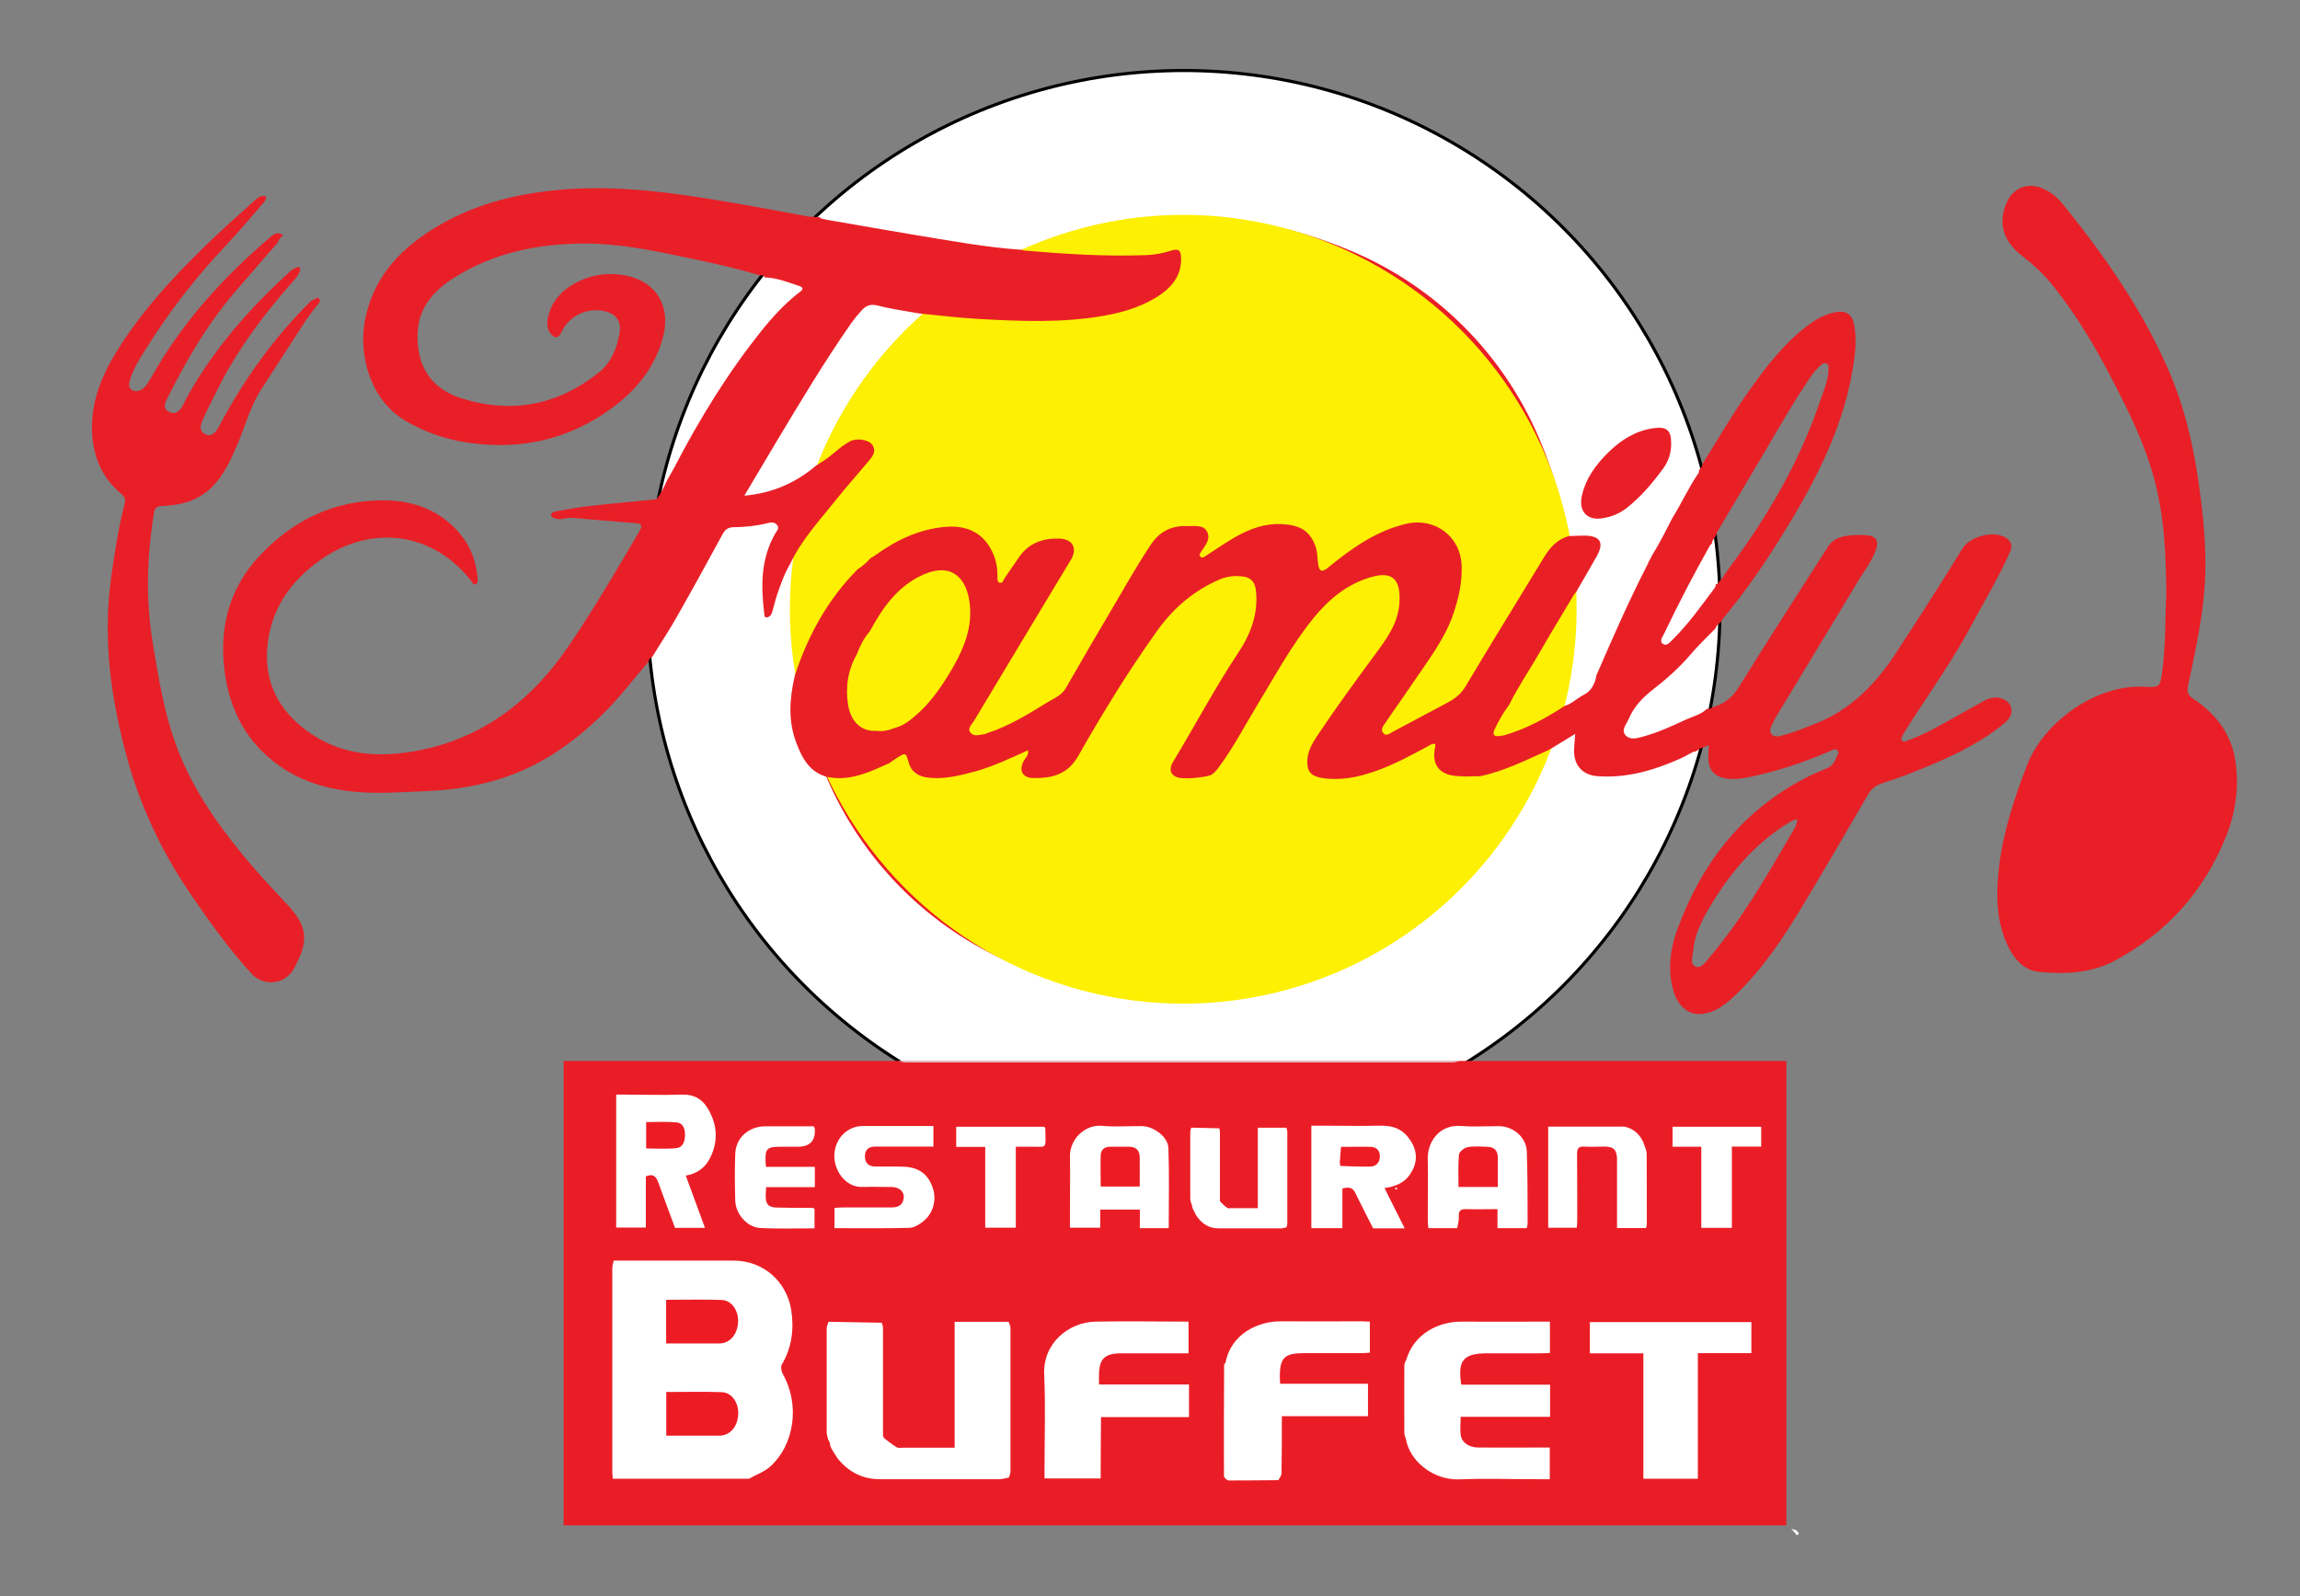 <svg xmlns="http://www.w3.org/2000/svg" viewBox="0 0 1474 1023"><rect x="0" y="0" width="1474" height="1023" fill="#808080" stroke="none"/><defs><style> .cls-1 { fill: #fdfdfe; } .cls-2 { fill: #fcfcf9; } .cls-3 { fill: #ea1d26; } .cls-4 { fill: #e82026; } .cls-5 { fill: #ed1c24; } .cls-6 { fill: #ea1e26; } .cls-7, .cls-8 { fill: #fff; } .cls-8 { stroke: #000; stroke-miterlimit: 10; stroke-width: 2px; } .cls-9 { fill: #fdf003; } .cls-10 { fill: #e91f27; } .cls-11 { fill: #e1c7cf; } .cls-12 { fill: #313131; } </style></defs><g><g id="Capa_1"><g><circle class="cls-8" cx="758.6" cy="388.9" r="343.7"></circle><path class="cls-3" d="M986.2,280.5c94,220.7-116.6,431.2-337.2,337.1-53.6-22.8-96.3-65.6-119.2-119.2-94-220.7,116.6-431.2,337.2-337.1,53.6,22.8,96.3,65.6,119.2,119.2Z"></path><rect class="cls-3" x="361.2" y="680" width="783.6" height="297.7"></rect><path class="cls-7" d="M860.3,761.8c5.3-1.6,7.1.3,8.4,3.1,3.7,7.5,7.5,15,11.3,22.4,6.7,0,13,0,20.2,0-4.4-8.7-8.6-17.1-12.9-25.8,7.6-1,12.8-3.8,16-8.3,4.8-6.8,5.5-13.9,1.4-20.9-5.2-8.9-11.8-11.1-21.7-10.8-11.4.3-22.8,0-34.1,0-2.8,0-5.6,0-8.5,0,0,22.3,0,44,0,65.7,6.8,0,13,0,19.9,0,0-8.7,0-17.2,0-25.4Z"></path><ellipse class="cls-9" cx="758.3" cy="390.5" rx="252.1" ry="252.8"></ellipse><g><path class="cls-4" d="M1097.5,453.4c7.2-2.2,12.6-6.1,16.8-12.9,18.7-30.3,38.1-60.1,57.2-90.1,2.6-4.1,6.5-6,11-6.8,4.9-.9,9.9-.9,14.9-.4,4.6.5,6.5,3.4,5.2,7.9-2.3,8-7.7,14.5-11.9,21.5-17.2,28.8-34.7,57.4-52,86.1-1.2,2-2.3,4.2-3.3,6.4-.8,1.7-1.6,3.5-.2,5.3,1.5,1.9,3.7,1.8,5.7,1.3,7.8-1.8,15.2-5,22.7-7.9,22.6-9,38.4-25.3,51.5-45.3,14.5-22.2,28.8-44.5,42.7-67.1,4.8-7.7,20.2-11.6,27.8-6.7,3.5,2.2,4.3,5.4,2.5,9.3-7.3,16.2-16.4,31.5-24.8,47.1-11.6,21.6-25.7,41.6-39,62.1-1.7,2.6-3.2,5.3-4.8,7.9-.6,1-1.3,2.4-.7,3.4.9,1.3,2.6.7,3.8.2,5.2-2.2,10.5-4.2,15.4-6.9,11-5.9,21.8-12.1,32.8-18.2,1.8-1,3.7-1.9,5.7-2.3,4.8-1,10.3,1.2,11.9,5,2,4.7-.3,8.2-3.8,11.2-13.4,11.2-28.8,18.9-44.7,25.8-11,4.7-22.1,9.1-33.5,12.7-4,1.3-7.1,3.5-9.3,7.4-13.9,24-27.9,47.9-42.1,71.6-11.9,19.8-24.7,39.1-41.4,55.4-6.5,6.4-13.4,12.5-23,13.5-8.2.9-15-4.8-17.9-13.9-4.4-14.3-2.3-28.3,2.8-41.8,16-42.8,42.8-76.4,84.4-97,2.9-1.4,5.9-2.7,8.9-3.9,3.7-1.4,6.7-3.4,7.8-7.4.5-1.7,2.7-3.4.9-5-1.5-1.4-3.6,0-5.3.8-17,7.3-34.5,13.1-52.7,16.7-3.7.7-7.5,1.1-11.2.8-9.8-.7-14-5.8-13.5-15.6,0-1.9.2-3.7.3-6-1.6.7-2.8,1.2-4,1.7-2.3,0-3.4,2.8-5.8,2.5-2.9,1.5-5.6,3.2-8.6,4.5-16.9,7.5-34.3,12.6-53.1,11.2-9-.7-14.8-6.7-14.8-15.8,0-3.6.4-7.1.7-11.3-5.3,3.2-10.2,6.2-15.1,9.2-.6.4-1.3.8-1.9,1.1-14.3,6.4-28.3,13.5-43.8,16.8-3,0-6,.1-9,.2-2.1-.1-4.1-.2-6.2-.3-11.3-.9-16.1-7.4-13.8-18.5.1-.6.2-1.3.2-1.9-1.9-.7-3.1.4-4.4,1.1-11.3,6.1-22.5,12.2-34.7,16.4-11,3.8-22.1,6-33.8,4.1-6.8-1.1-9.5-4.2-9.2-11.2.3-5.9,3.1-10.8,6.2-15.5,11.9-17.9,24.6-35.3,37.4-52.6,7.2-9.8,14.5-19.7,15.4-32.3,1.1-15.6-4.2-21-17.8-17.2-15.3,4.3-27.2,14.1-37,26.1-14.5,17.8-25.3,38.1-37.2,57.6-7.5,12.4-14.2,25.3-22.8,37-2.1,2.8-4.2,6.2-7.9,6.9-5.3,1-10.8,1.7-16.3,1.4-7.1-.5-9.5-4.7-5.9-10.7,14-23.1,26.6-47,41.5-69.5,8.1-12.1,13.1-25.1,11.5-40-.5-5.3-3.1-8.5-8.4-9.1-5-.6-9.9-.2-14.6,1.8-17,7.2-30.4,18.9-40.9,33.8-18.1,25.5-34.5,52.1-49.9,79.3-6.8,12-16.7,14.4-28.5,14.3-7.5,0-10-4.9-6.3-11.3,1.1-1.9,3.1-3.5,2.5-6.5-11.4,5.1-22.3,10.4-34,13.6-10.6,2.8-21.2,5.6-32.4,3.5-4.8-1-8.5-4.1-9.8-8.5-2.2-7.4-1.8-7.5-8.6-3.2-1.4.9-2.8,1.9-4.1,2.9-1.2.5-2.5,1-3.7,1.6-11.2,5.1-22.6,9.7-35.4,7.3-11.7-2.7-16.6-11.8-20.4-21.8-5.5-14.3-4.4-28.8-1-43.4,8.4-25.6,21.1-48.7,40.1-67.9,3.1-2,5.9-4.4,8.3-7.2,1.1-.7,2.3-1.3,3.4-2.1,13.4-9.6,28-16.6,44.6-18,11.8-1,22.1,2.3,28.6,13.1,3.3,5.5,4.9,11.6,4.8,18.1,0,1.7-.2,4.1,1.4,4.6,2,.6,2.5-1.8,3.4-3.2,3-4.4,6-8.7,9-13.1,6.2-9.1,15.3-12.3,25.8-12,8.6.2,11.9,6.2,7.5,13.6-20.7,34.4-41.4,68.7-62,103.1-1.4,2.3-4.6,4.9-2.3,7.7,2.3,2.9,6.1,1.2,9.2.9.5,0,.9-.4,1.4-.6,14.1-4.5,26.6-12.3,39.1-20,4.2-2.5,8.9-4.4,11.5-9.1,10.1-17.6,20.3-35.2,30.7-52.7,7.8-13.2,15.3-26.7,23.9-39.4,5.7-8.5,13.7-12,23.7-11.5,4.3.2,9.6-1.1,12.1,3.6,2.4,4.6-1,8.5-3.4,12.2-.7,1.1-2,2.4-1,3.7,1.1,1.4,2.6.2,3.7-.5,4.9-3.1,9.7-6.5,14.6-9.5,10.1-6.3,20.9-11.2,33.1-10.8,12.4.4,19.1,4.3,22.6,14.7,1.2,3.5,1,7.4,1.6,11.2.7,4.5,2.4,5.1,6.1,2.2.9-.7,1.8-1.6,2.8-2.3,14.3-11.5,29.3-21.7,47.6-26,18.1-4.2,34.6,8,35.4,26.5.5,11.1-2,21.7-5.6,32.1-5.5,15.6-15.5,28.4-24.5,41.8-6.2,9.2-12.7,18.2-18.9,27.4-1.3,1.9-3.2,4.3-1.1,6.5,1.9,2.1,4,.1,5.9-.9,11.1-6,22.3-11.8,33.4-17.8,5.1-2.7,9.8-5.5,13.1-11,16.6-27.9,33.7-55.4,50.5-83.1,3.9-6.4,8.5-11.5,15.8-13.6,3.4-.1,6.8-.3,10.2-.3,10.1.1,12.7,4.5,7.8,13.2-4.1,7.3-8.3,14.5-12.5,21.7-.2.4-.4.8-.6,1.2-.6.6-1.2,1.2-1.6,1.9-7.3,12.3-14.8,24.5-21.9,36.9-6.4,11.2-13.8,21.9-19.5,33.5-3.7,5-6.9,10.4-9.5,16.1-1.2,2.7-.5,4.3,2.8,4,1.2-.1,2.3-.3,3.5-.5,14-4.1,26.7-10.9,38.8-18.9,4.6-1.3,7.8-4.8,11.9-6.9,5.2-2.6,7.5-7.2,8.4-12.7h0c10.4-23.9,20.8-47.8,32.8-71.1.3-.2.4-.5.3-.9.6-1.1,1.2-2.2,1.8-3.3.3-.2.4-.4.3-.8,5.1-8.1,9.3-16.6,13.7-25.1,5.7-9.1,10.1-19,16.2-27.9.2-.3.4-.6.6-1,0-.4,0-.8,0-1.1.6-1.5,2.4-2.4,2.3-4.3,10.1-16.2,19.7-32.8,30.9-48.4,10.6-14.8,21.7-29.1,36.4-40.2,5.4-4.1,11.1-7.3,17.9-8.6,6.6-1.2,10.6,1.2,11.9,7.8,2,10.1.6,20.1-1.1,30.1-7,40.1-26.1,74.9-47.3,108.8-10.8,17.3-22.5,33.9-35.5,49.6-.6.8-1.1,1.7-1.7,2.6-1.7.8-2.6,2.3-3.3,3.9-5.3,5.5-10.9,10.7-15.8,16.5-7.2,8.5-15.5,15.8-24.1,22.5-6.8,5.3-12.4,11.1-15.7,19.1-1.4,3.3-5,6.9-1.9,10.3,3,3.3,7.7,1.8,11.6.7,9.4-2.6,18.3-6.7,27.1-10.8,4.6-2.1,9.7-3.2,13.4-6.9,1.4.2,2.6,0,3.6-1.1ZM549.2,419.2c-5.8,10.1-7.5,21.1-5.7,32.5,1.8,11.3,9,17.4,18.2,16.7,4.3.7,8.3-.5,12.3-2,3.2-.8,6-2.5,8.6-4.4,12.5-9.3,21-21.9,28.6-35.1,6.9-12.2,11.9-25.2,10.3-39.6-1.8-16.9-11.6-26.7-29.1-19.3-16.6,7.1-26.7,21.2-34.9,36.6-3.8,4.2-6.3,9.3-8.3,14.6ZM1099.7,374.3c2,.4,1.7-2.2,3.2-2.5,1.8-2.7,3.6-5.4,5.5-8,24.4-32.8,44.8-67.7,58-106.6,2.2-6.6,5.2-13.1,5.4-20.2,0-1.4.6-3.3-1.3-4-1.6-.6-3,.4-4.1,1.5-2.2,2-4,4.2-5.7,6.6-11,16-20.6,33-30.5,49.8-10,16.9-20,33.7-30,50.6-.2,2.7-3.1,4.1-3.1,6.9-.5.5-1.1.9-1.4,1.5-10.4,18.5-20.2,37.3-29.3,56.4-.9,2-3.2,4.6-.7,6.4,2.3,1.7,4.5-1,6.1-2.6,10.3-10.1,18.6-21.9,27.2-33.4.5-.6.5-1.6.7-2.4ZM1151.9,525.2c-2.6.2-4.1,1.3-5.8,2.3-22,13.5-37.9,32.7-50.8,54.6-5.1,8.6-9.4,17.5-10.2,27.6-.3,3.3-2.3,8.3,1.6,9.8,3.8,1.5,6.4-3,8.8-5.8,20.2-23.8,35.9-50.7,51.5-77.6,1.9-3.3,4.4-6.5,4.9-10.9Z"></path><path class="cls-10" d="M415.4,424.3c-9.5,11.2-18.4,22.9-28.9,33.2-20.6,20.3-43.9,36-72.1,43.5-13.8,3.7-27.9,5.6-42.1,6.1-17,.7-34,2.1-50.9-.3-15.3-2.1-29.7-7-42.3-15.9-20.8-14.7-31.8-35.3-35.1-60.2-3.7-27.9,2.6-53.3,22.1-74.2,21.8-23.4,48.9-36.3,81.1-35.8,18.7.3,35.6,6.8,48,21.9,6.6,8,9.9,17.5,10.9,27.8.1,1.5.2,3.4-1.3,4.1-1.3.6-1.9-.9-2.6-1.9-24.2-31.2-63.3-37-96.3-14.1-20.1,14-33,32.8-34.7,57.7-1.5,22.1,8,39.5,25.7,52.4,20.6,15,43.8,17.2,68.1,13,43.3-7.5,75.2-32,99.4-67.5,16.1-23.8,30.7-48.5,45.2-73.3,2.1-3.6,2.2-5.2-2.5-5.5-13.5-1-27-2.3-40.5-3.4-3.4-.3-6.8,1.6-10.2.5-1.2-.4-3.1-.6-3.2-2.2-.1-1.6,1.7-2.2,2.9-2.4,6.7-1.2,13.5-2.5,20.2-3.3,14.8-1.7,29.6-3,44.5-4.5,2.7-3.6,4.7-7.7,6.5-11.8,1.7-3,3.4-5.9,5-8.9,15.9-30.6,33.9-60,55.5-87,7-8.8,14.6-17.1,23.5-24.2,1.4-1.1,5.4-3.3.9-4.8-7.2-2.4-14.4-5.3-22.2-5.5-.5-1.7-1.9-1.3-3.1-1.3-16-4.9-32.4-8.4-48.8-11.8-20.8-4.4-41.7-8.6-63-8.6-30,0-58.9,5.8-84.7,22.3-12.7,8.1-22.2,19-22.8,35.1-.8,20.9,8.5,35.7,28.4,41.9,31.9,9.9,61.5,4.4,87.8-16.7,7.9-6.3,11.5-15.3,13.2-24.9,1.6-8.5-2.9-13.7-12.1-14.8-10.8-1.2-20.6,4.3-25.3,14.2-1.7,3.6-4.1,3.9-6.6.8-2.6-3.2-2.6-7-1.8-10.8,1.9-8.4,6.8-14.9,13.9-19.6,11.3-7.4,23.9-9.6,36.9-6.8,18.7,4,27.8,19.6,23.1,38.5-5,19.8-17.2,34.8-33.3,46.5-27.5,20-58.3,26.9-91.9,21.9-14.4-2.1-27.8-6.7-40.4-14.2-22.5-13.5-29.7-42.1-25.7-63.8,4.8-26.2,20.8-44.4,42.5-58.2,25.3-16.1,53.3-23.3,82.9-25.9,29.9-2.6,59.5.3,89.1,4.9,23.3,3.6,46.6,7.9,69.8,12.3,1.2.2,2.4.1,3.6.1,1.4.9,3.4-.6,4.6,1.2,1.7.3,3.3.8,5,1,18,3.1,36,6.3,54,9.3,23.1,3.8,46.1,8.1,69.4,9.7.7.2,1.3.5,2,.5,25.9,2.2,51.9,3.9,78,2.9,5.3-.2,10.5-1.2,15.6-2.8,4.9-1.5,6.4-.6,6.6,4.4.4,10.2-4.7,17.7-12.6,23.3-10.9,7.7-23.6,11.6-36.5,13.9-26.8,4.8-53.9,3.6-80.9,2.1-12.6-.7-25.2-2.3-37.8-3.5-8.9-1.6-17.9-2.8-26.7-5.1-4.4-1.1-7.3,0-10,2.9-2.4,2.6-4.7,5.4-6.8,8.3-17.1,24.5-32.5,50.2-47.9,75.9-6.8,11.4-13.6,22.8-20.7,34.8,18-1.6,32.9-8.2,45.9-19.2,2-1.3,4-2.6,6-3.9,5.5-3.8,10-8.7,16-11.8,4.3-2.2,12-1,14.2,2.4,2.8,4.5-.2,7.7-2.9,10.9-6.9,8.2-14.1,16.3-20.8,24.7-10.4,13-21.8,25.3-29,40.6-3.7,6.2-6.1,13-8.4,19.8-1.2,3.7-2.1,7.6-3.2,11.3-.5,1.7-1.7,3.1-3.6,3.2-1.4,0-1.3-1.3-1.4-2.3-2.2-17.8-2.3-35.2,7-51.4,1-1.7,2.9-3.4,1.2-5.5-1.6-2-3.9-1.8-6.2-1.2-7,1.8-14.2,2.5-21.4,2.6-3.8,0-5.8,1.5-7.5,4.8-9.5,17.5-19.1,35-29,52.4-5,8.9-10.7,17.4-16,26.1-1.5.5-2.1,1.8-2.5,3.2Z"></path><path class="cls-6" d="M1388.3,383.9c0-28.2-1.2-54.9-8.8-80.8-5.9-20.1-15-38.9-24.6-57.4-11.6-22.7-24.5-44.7-40.8-64.5-5.4-6.5-11.5-12.1-18.2-17.2-12.7-9.8-15.8-22.1-9.3-35.3,4-8,12.1-11.4,20.6-8.6,6.2,2.1,11.1,6.1,15.1,11.1,26.8,33.2,51.2,68,68.1,107.6,9.3,21.7,14.7,44.3,18.2,67.6,2.7,18.3,4.8,36.7,4.8,55.3,0,18.9-2.9,37.5-6.6,56-1.5,7.4-3,14.8-4.6,22.1-.8,3.6.1,5.9,3.4,8.1,14.7,9.7,24.7,22.9,27.1,40.6,2.3,16.4,0,32.5-6.2,47.9-14.1,35-37.9,61.5-71.1,79.3-15.2,8.1-32,8.9-48.7,7.2-9.7-1-15.9-8.1-20-16.8-7.3-15.5-7.6-32.1-5.8-48.4,2.5-23.4,9.8-45.7,18.3-67.6,10.5-27,44.1-51.9,75.6-49.9,9.4.6,9.7-.5,10.9-9.9,2.2-15.9,1.9-31.8,2.4-46.3Z"></path><path class="cls-10" d="M181.1,150.4c0,.4-.2.8-.2,1.2-2.2.8-2.2,3.2-3.6,4.7-8.2,9.2-16.1,18.7-24.2,27.9-19,21.5-33.3,45.9-46,71.4-1.5,3-2.9,6.3,1.3,8.4,3.9,1.9,6.5-.2,8.4-3.5,1.2-2.1,2.1-4.3,3.3-6.4,17.2-30.9,40.3-56.9,66.2-80.5,1-1,2.2-1.5,3.5-2,.8-.3,1.7-1,2.2-.2.4.6.5,1.7.2,2.4-.9,2.4-2.5,4.4-4.2,6.3-19.3,21.8-36.7,45-49.5,71.4-3.2,6.6-6.9,13-9.4,19.9-.9,2.6-.7,5,2,6.7,2.8,1.8,5,.6,6.9-1.3,1.3-1.3,2.1-3.1,3-4.7,15.6-29.3,34.8-56,58.5-79.4.6-.3,1.2-.6,1.9-.8,1-.4,2.2-1.7,3.2-.5.9,1.2.2,2.6-.8,3.7-4.3,4.9-7.9,10.3-11.4,15.8-8.2,12.8-16.5,25.6-24.8,38.4-7.2,11-10.4,23.7-15.5,35.7-4.2,9.9-8.7,19.8-16.6,27.5-8.7,8.5-19.7,11.4-31.5,11.8-3.6.1-4.8,1.5-5.3,4.5-4.6,28-5.4,55.9-.7,84,3.5,21.3,7,42.6,14.2,63,9.4,26.6,25,49.6,42.7,71.3,9.3,11.4,19.4,22.2,29.4,32.9,14.3,15.3,12.6,24.5,4.3,40.4-5.9,11.2-20,11.9-27.6,3.5-14.8-16.3-27.5-34.1-39.8-52.2-17.9-26.6-31.4-55.2-39.8-86.1-10.4-38-15.7-76.4-10.1-115.9,2.2-15.8,4.6-31.5,8.6-46.9.7-2.5.1-4.3-2.1-6.2-11.8-9.8-17.6-22.3-18.7-37.8-1.4-21.6,6.7-39.7,17.9-57.1,17.6-27.3,39.9-50.4,63.4-72.5,7.6-7.2,15.5-14,23.2-21,2-1.8,4-3.3,6.9-2.2.2,1.9-1,3.2-2.1,4.5-7.9,9-15.5,18.3-23.7,26.9-19.3,20.4-36.4,42.5-51.3,66.4-3.9,6.2-7.9,12.4-10,19.5-.7,2.3-1.3,5.2,1,6.6,2.5,1.6,5.3.7,7.6-1.1,1-.8,1.9-2,2.6-3.1,2.1-3.3,4-6.7,6-10.1,19.3-32.5,44.6-59.8,73.2-84.1,2.4-2,4.6-2.8,7.3-.9Z"></path><path class="cls-12" d="M1088.3,303.8c.2-.3.4-.6.6-1-.2.3-.4.6-.6,1Z"></path><path class="cls-10" d="M1071,284.1c.1,6-1.7,11.6-5.2,16.3-6.7,9.1-13.9,17.7-22.8,24.8-4.8,3.9-10.2,6.1-16.2,7-9.6,1.5-15.1-4.4-13.1-14,2.4-11.5,9.1-20.5,17.3-28.5,8-7.8,17.1-13.5,28.4-15.2,8.5-1.3,11.6,1.1,11.6,9.5Z"></path></g><path class="cls-7" d="M536.9,934.8c.3.4.6.8.9,1.2,6.9,7.9,15.4,12.1,26.1,12.1,25.5,0,50.9,0,76.4,0,2.1,0,4.2-.7,6.3-1.1.3-1.2,1-2.5,1-3.7,0-30.7,0-61.4,0-92.2,0-1.3-.8-2.6-1.2-3.9-11.3,0-22.6,0-34.6,0,0,27,0,53.6,0,80.7-11.3,0-22,0-32.6,0-1.5,0-3.4.4-4.6-.3-3-1.8-5.6-4-8.4-6.1,0-.1.2-.3.2-.3-.1-.2-.3-.3-.5-.5v-.2c0-23.1,0-46.3,0-69.4,0-1.1-.5-2.2-.8-3.3h0c-11.4-.2-22.7-.4-34.1-.6-.4,1.4-1.2,2.7-1.2,4.1,0,22.3,0,44.6,0,66.9,0,1.4.6,2.9.9,4.3.4.7.7,1.5,1.1,2.2,0,.7.2,1.3.3,2,.3.6.5,1.3.8,1.9.3.4.5.9.8,1.3,1.1,1.7,2.1,3.4,3.2,5.1h0Z"></path><path class="cls-7" d="M819.3,948.7c.7-1.4,1.9-2.8,2-4.3.2-12,.2-24.1.2-36.7h55.2s0-20.8,0-20.8h-56.3c0-1.5-.2-3-.2-4.5,0-12.1,3-15.1,15.4-15.1,12.4,0,24.8,0,37.2,0,1.6,0,3.3-.2,5.1-.3v-19.9c-1.8,0-3.2-.2-4.5-.2-17.5,0-35.1.1-52.6,0-14.5-.1-32,8-35.4,26.6-.3.4-.9.8-.9,1.2-.1,23.8-.2,47.6-.1,71.4,0,1,2,2.8,3.1,2.8,10.6,0,21.3-.1,31.9-.2Z"></path><path class="cls-7" d="M1040.5,722.1c-16.1,0-32.2,0-48.3,0,0,21.9,0,43.4,0,64.8,6.4,0,12.3,0,18.3,0,.1-1.6.3-2.7.3-3.9,0-14.5,0-29-.1-43.4,0-3.5,1-4.9,4.6-4.7,4.3.3,8.6,0,12.9,0,6,0,8,2.1,8.1,8,0,12.8,0,25.5,0,38.3,0,1.9,0,3.9,0,5.9,6.8,0,12.6,0,18.6,0,.2-.9.5-1.7.5-2.5,0-15,0-30-.1-45,0-2.5-1.4-5-2.2-7.6-2.5-5.4-6.6-8.9-12.6-10Z"></path><path class="cls-7" d="M959.7,775.2c0,4,0,8,0,12,6.9,0,12.7,0,18.7,0,.2-1,.6-1.8.6-2.6,0-15.5,0-31-.5-46.5-.3-9.1-8.6-16.2-17.9-16.3-8.1,0-16.2.5-24.3-.1-13.7-1.1-21.5,10-21.3,21,.3,12.9,0,25.9,0,38.9,0,1.8.2,3.6.4,5.6,6.5,0,12.5,0,18.5,0,.4-2.5,1.2-5.1,1-7.6-.2-3.6,1.3-4.7,4.8-4.6,6.6.2,13.3,0,19.9,0Z"></path><path class="cls-7" d="M705.7,908.3c18.7,0,37.4,0,56.3,0,0-7.3,0-13.8,0-20.9-19.4,0-38.4,0-57.7,0,0-2.3,0-4,0-5.6,0-11,3.5-14.4,14.8-14.4,8.6,0,17.2,0,25.8,0,5.6,0,11.2,0,16.8,0v-20.3c-20.3,0-40.1-.4-59.8,0-16.9.4-33.7,13.7-32.7,34,.9,20.2.2,40.5.2,60.8,0,1.8,0,3.7,0,5.7,12,0,23.5,0,34.9,0,.3,0,.7.3.8.2.2-.2.3-.6.3-.9,0-12.9.1-25.8.2-38.7Z"></path><path class="cls-7" d="M901.1,871.6c-.4,1.2-1.1,2.4-1.1,3.6,0,14.4-.1,28.9,0,43.3,0,1.2.6,2.5,1,3.7,2.3,14.4,17.7,26.6,34.1,26,16.8-.7,33.7-.1,50.6-.1,2.4,0,4.8,0,7.5,0,0-6.9,0-13.3,0-20.3-2.5,0-4.7,0-6.9,0-12.9,0-25.8.1-38.7,0-6.3,0-10.8-3.2-11.5-8.2-.5-3.6,0-7.4,0-11.5,19.3,0,38.2,0,57.3,0,0-7.1,0-13.6,0-20.6-19.2,0-38.1,0-56.9,0-2.5-15.6,1.3-20.1,16.7-20.1,11.5,0,23.1,0,34.6,0,1.8,0,3.6-.2,5.5-.2,0-6.9,0-13.3,0-20.1-1.9,0-3.4,0-5,0-17.2,0-34.4.1-51.7,0-14.3-.1-30.4,7.4-35.4,24.6Z"></path><path class="cls-7" d="M1053.2,867.4c0,27.2,0,53.8,0,80.4,12,0,23.2,0,34.9,0,0-26.9,0-53.4,0-80.5,11.7,0,22.9,0,34.3,0,0-7,0-13.4,0-19.9-34.7,0-69,0-103.5,0,0,6.7,0,13.1,0,20,11.4,0,22.5,0,34.3,0Z"></path><path class="cls-7" d="M413.9,754c5-2.1,6.7.4,8,4,3.5,9.7,7.2,19.4,10.7,29,6.4,0,12.4,0,19.2,0-4.2-11.3-8.2-22.2-12.3-33.5,7.2-1.2,12.2-5,15.3-10.8,4.6-8.8,5.2-18,1.4-27.1-4.9-11.6-11.2-14.4-20.7-14-10.8.4-21.7,0-32.5,0-2.7,0-5.4,0-8.1,0,0,28.9,0,57.1,0,85.2,6.4,0,12.4,0,19,0,0-11.3,0-22.3,0-33Z"></path><path class="cls-7" d="M749,787.2c0-17.4.4-34.4-.2-51.4-.3-7.2-9.3-13.8-16.8-14-8.6-.1-17.3.6-25.8-.2-10.5-1-20.8,8.2-20.5,19.9.2,11.6,0,23.1,0,34.7,0,3.5,0,7,0,10.7,6.9,0,12.9,0,19.4,0v-11.6c8.6,0,16.7,0,25.4,0,0,4.1,0,7.9,0,11.9,6.4,0,12.2,0,18.4,0Z"></path><path class="cls-7" d="M535,787.2c16.2,0,31.8.2,47.5-.2,3.1,0,6.6-2.1,9.2-4.2,6.7-5.4,8.8-14.4,5.8-22.2-3.1-8.4-9.1-12.5-18.5-12.8-6-.2-12,0-18.1-.1-4.3-.1-6.7-2.4-6.6-6.8.1-4.2,2.6-6,6.7-6,2.6,0,5.2,0,7.7,0,9.8,0,19.5,0,29.5,0,0-4.7,0-8.7,0-13.2-15.2,0-30.1,0-45.1,0-10.3,0-18.1,8.3-18.4,18.7-.3,9.8,7.1,20.7,18,20.4,6.2-.2,12.4,0,18.6,0,4.8,0,8.3,2.9,7.9,6.8-.4,4.5-3.3,6.4-7.8,6.3-10.3,0-20.7,0-31,0-1.8,0-3.6.2-5.6.3v13Z"></path><path class="cls-7" d="M522,747.9c-10.7,0-20.8,0-31.1,0-.1-1.6-.3-2.7-.3-3.9-.2-7.6,1.1-8.9,8.8-9,4,0,7.9,0,11.9,0q11.6,0,10.9-11.5c0-.5-.4-.9-.7-1.6-10.3,0-20.6,0-30.9,0-10.7,0-19,7.2-19.4,17.6-.4,10-.3,20.1,0,30.1.3,8.6,7.6,17,16,17.5,11.5.6,23,.2,34.8.2v-12.6c-.7-.3-1-.5-1.3-.5-7.4,0-14.8,0-22.2-.2-5.9,0-7.8-1.9-7.8-7.6,0-1.7.2-3.3.3-5.5,10.5,0,20.7,0,31.2,0v-12.9Z"></path><path class="cls-7" d="M1109.9,734.9c6.6,0,12.7,0,18.8,0,0-4.8,0-8.7,0-12.7-19.2,0-38.1,0-56.8,0,0,4.4,0,8.4,0,12.8,6.1,0,11.9,0,18.4,0,0,17.6,0,34.9,0,52,6.8,0,13,0,19.6,0,0-17.4,0-34.3,0-52.1Z"></path><path class="cls-7" d="M631.5,786.9c6.9,0,13,0,19.5,0,0-17.4,0-34.3,0-51.9,3,0,5.5,0,8,0,12.3-.4,11.2,2.9,10.9-11.6,0-.4-.4-.9-.6-1.2h-56.5c0,4.4,0,8.4,0,12.9,6.3,0,12.2,0,18.6,0,0,17.6,0,34.5,0,51.9Z"></path><path class="cls-7" d="M895.4,761.6c-.3-.1-.6-.2-.9-.4-.1.3-.4.6-.3.8,0,.2.5.3.8.4.1-.3.2-.6.4-.8Z"></path><path class="cls-11" d="M936.1,680c-1.7.3-3.5,1-5.2,1-116.7,0-233.5,0-350.2,0-1.8,0-3.6-.6-5.3-1,120.3,0,240.5,0,360.8,0Z"></path><path class="cls-7" d="M393.4,808c25.6,0,51.3,0,76.9,0,18.7,0,33.9,13.2,36.8,31.8,1.9,12.4.3,24-6.1,34.9-.8,1.5-.2,4.5.8,6.2,10.8,19.2,7.6,44.8-8.2,59.1-3.8,3.4-9,5.2-13.6,7.8-29,0-58,0-87.3,0-.1-2-.3-3.3-.3-4.6,0-43.4,0-86.9,0-130.3,0-1.6.6-3.3.9-4.9Z"></path><path class="cls-7" d="M427,892.2c0,9.6,0,18.6,0,28,11.5,0,22.8,0,34.1,0,6.7,0,11.5-5.6,12-13.4.5-7.5-4.1-14.3-10.6-14.5-11.6-.4-23.3-.1-35.5-.1Z"></path><path class="cls-5" d="M414.1,736.1c6.5,0,13,.5,19.3-.2,4.3-.5,5.6-4.4,5.6-8.5,0-3.9-1.2-7.6-5.4-8-6.4-.6-12.9-.2-19.5-.2v16.9Z"></path><path class="cls-5" d="M730.4,760.5c0-6.6.1-12.9,0-19.1-.1-3.9-2.3-6.3-6.5-6.4-4.1,0-8.2,0-12.4,0-3.7,0-6,1.9-6.1,5.5-.2,6.6,0,13.2,0,20,8.4,0,16.4,0,25,0Z"></path><path class="cls-5" d="M959.9,760.7c0-6.6,0-12.7,0-18.8,0-3.9-1.9-6.6-6.1-6.8-4.5-.2-9-.6-13.4.2-2.1.4-5.3,3-5.4,4.8-.6,6.8-.3,13.7-.3,20.7,8.5,0,16.5,0,25.2,0Z"></path><path class="cls-7" d="M533.7,929.7c1.1,1.7,2.1,3.4,3.2,5.1-1.1-1.7-2.1-3.4-3.2-5.1Z"></path><path class="cls-7" d="M895.4,761.6c-.1.3-.2.6-.4.8-.3-.1-.7-.2-.8-.4,0-.2.2-.5.3-.8.3.1.6.2.9.4Z"></path><path class="cls-7" d="M532.1,926.5c.3.6.5,1.3.8,1.9-.3-.6-.5-1.3-.8-1.9Z"></path><path class="cls-7" d="M904.1,752.6c0,.1-.2.3-.2.4,0-.1.2-.3.2-.4h0Z"></path><path class="cls-7" d="M566.3,921.3c-.3-.2-.5-.4-.4-.8.2.2.4.3.5.5,0,0-.1.2-.2.3Z"></path><path class="cls-7" d="M536.9,934.8c.3.4.6.8.9,1.2-.3-.4-.6-.8-.9-1.2Z"></path><path class="cls-1" d="M376.8,995c-1.4,0-2.7,0-4.1,0,1.4,0,2.7,0,4.1,0Z"></path><path class="cls-2" d="M1148,979.9c1,.3,2,.6,3,.8.7.7,1.3,1.5,2,2.2l-1.3,1.2c-1.2-1.4-2.5-2.8-3.7-4.2Z"></path><path class="cls-5" d="M427,892.2c12.2,0,23.9-.3,35.5.1,6.6.2,11.1,7,10.6,14.5-.5,7.8-5.3,13.3-12,13.4-11.3,0-22.6,0-34.1,0,0-9.5,0-18.4,0-28Z"></path><path class="cls-5" d="M858.7,744.5c.2-3,.5-6,.7-9.4,6.6,0,13.1-.2,19.5,0,3.5.2,5.5,2.7,5.4,6.2,0,3.7-2.3,6.3-6,6.4-6.5.2-13-.2-19.4-.4,0-1-.2-1.9-.3-2.9Z"></path><path class="cls-7" d="M895.8,732.2c-.3.5-.6,1-1,1.6-.2-.2-.4-.4-.6-.6.5-.3,1-.6,1.6-1h0Z"></path><path class="cls-5" d="M426.9,833.1c12.2,0,23.9-.3,35.5.1,6.6.2,11.1,7,10.6,14.5-.5,7.8-5.3,13.3-12,13.4-11.3,0-22.6,0-34.1,0,0-9.5,0-18.4,0-28Z"></path><path class="cls-7" d="M766.5,778.8c.2.3.3.5.5.8,3.6,5.1,8.1,7.7,13.8,7.7,13.5,0,26.9,0,40.4,0,1.1,0,2.2-.5,3.3-.7.2-.8.5-1.6.5-2.4,0-19.6,0-39.3,0-58.9,0-.8-.4-1.7-.6-2.5-6,0-11.9,0-18.3,0,0,17.2,0,34.3,0,51.6-6,0-11.6,0-17.2,0-.8,0-1.8.2-2.4-.2-1.6-1.1-3-2.6-4.4-3.9,0,0,.1-.2,0-.2,0-.1-.2-.2-.3-.3h0c0-14.9,0-29.7,0-44.5,0-.7-.3-1.4-.4-2.1h0c-6-.2-12-.3-18-.4-.2.9-.6,1.7-.6,2.6,0,14.3,0,28.5,0,42.8,0,.9.3,1.9.5,2.8.2.5.4.9.6,1.4,0,.4.1.8.2,1.3.1.4.3.8.4,1.2.1.3.3.6.4.8.6,1.1,1.1,2.2,1.7,3.3h0Z"></path></g></g></g></svg>
